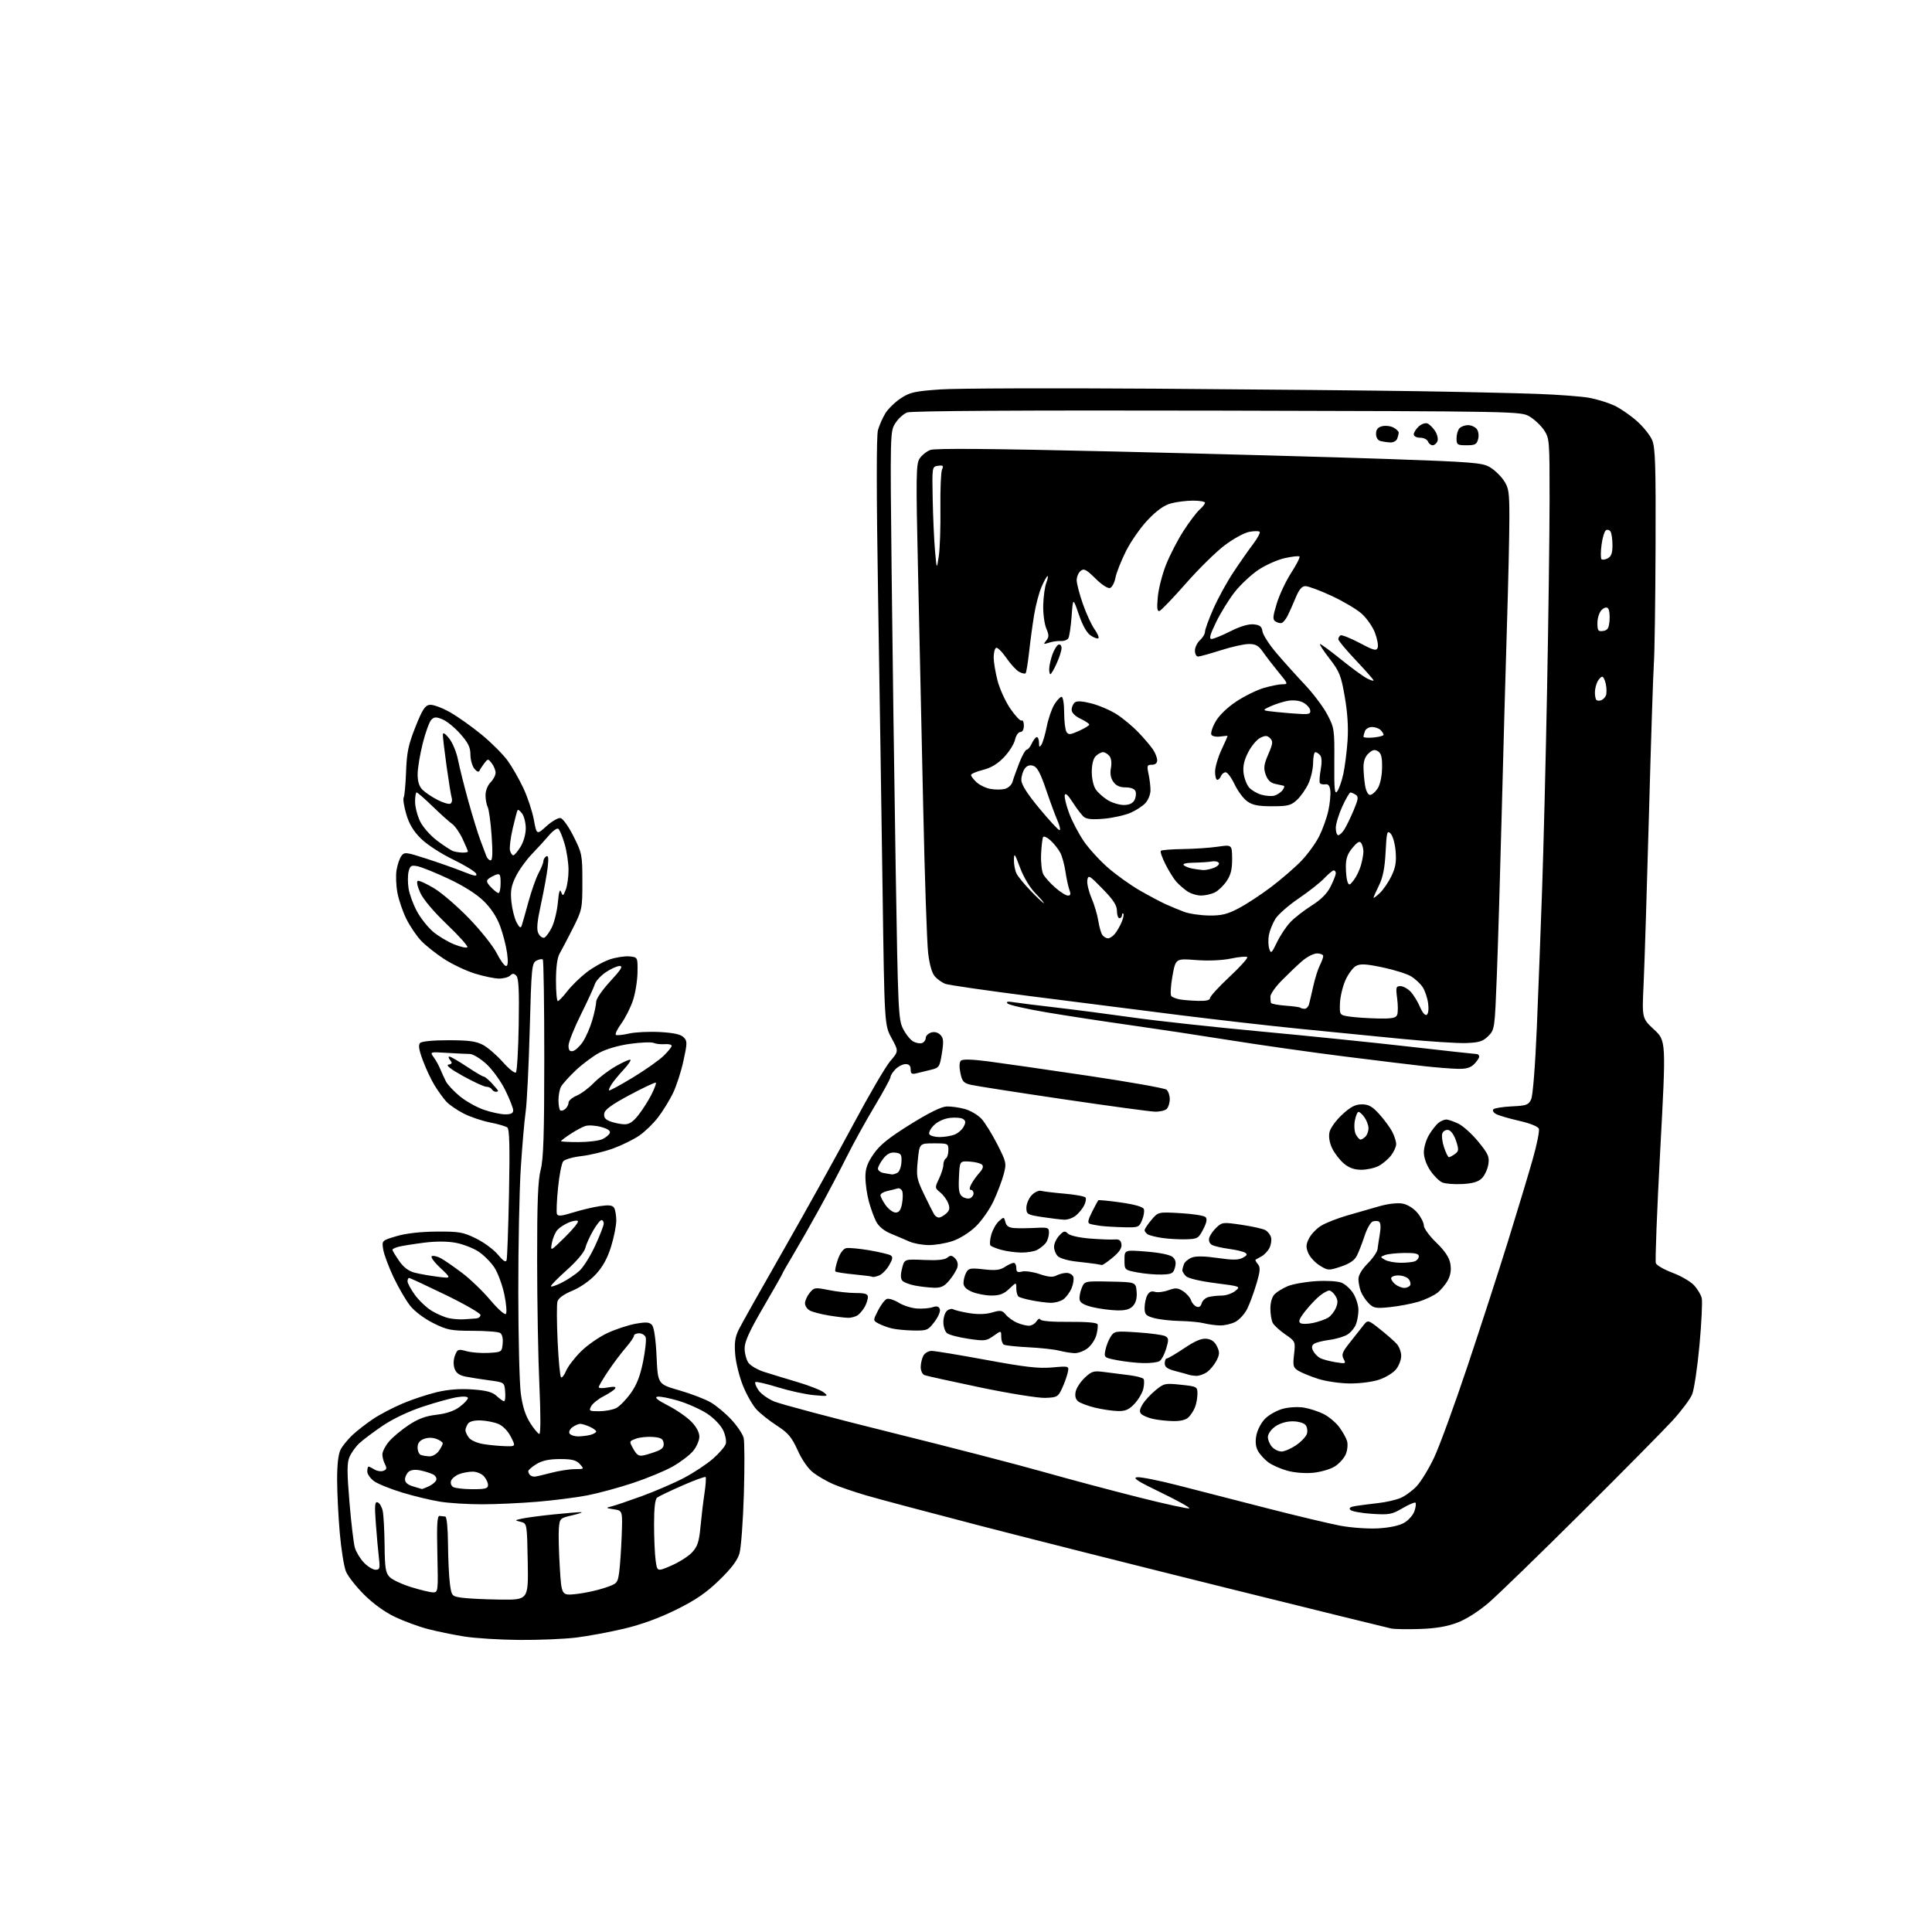 <?xml version="1.0" encoding="UTF-8" standalone="no"?>
<svg 
  version="1.1" 
  xmlns="http://www.w3.org/2000/svg" 
  xmlns:xlink="http://www.w3.org/1999/xlink" 
  xmlns:svg="http://www.w3.org/2000/svg"
  xmlns:rdf="http://www.w3.org/1999/02/22-rdf-syntax-ns#"
  xmlns:cc="http://creativecommons.org/ns#"
  xmlns:dc="http://purl.org/dc/elements/1.1/"
  viewBox="0 0 768 768"
  width="768"
  height="768"
>
<style>svg {background-color: white; }</style>"
<path stroke="none" fill="black" fill-rule="evenodd" d="M206.53,651.90C198.81,651.85 188.90,651.23 184.50,650.53C180.10,649.82 173.57,648.48 170.00,647.54C166.43,646.61 160.57,644.45 157.00,642.75C152.98,640.84 148.29,637.45 144.72,633.88C141.54,630.70 138.30,626.58 137.53,624.71C136.75,622.85 135.64,615.97 135.07,609.41C134.49,602.86 134.02,593.32 134.01,588.20C134.00,582.10 134.49,577.97 135.41,576.20C136.19,574.72 138.33,572.10 140.16,570.39C142.00,568.69 145.63,565.86 148.24,564.11C150.84,562.35 156.11,559.59 159.94,557.96C163.77,556.33 169.97,554.27 173.70,553.39C178.29,552.31 182.90,551.97 187.86,552.33C193.43,552.73 195.76,553.37 197.43,554.93C198.64,556.07 199.96,557.00 200.37,557.00C200.79,557.00 200.98,555.31 200.81,553.25C200.50,549.50 200.50,549.50 194.50,548.71C191.20,548.27 186.93,547.59 185.02,547.21C182.54,546.70 181.29,545.78 180.68,544.00C180.16,542.49 180.24,540.44 180.86,538.82C181.83,536.30 182.13,536.20 185.47,537.12C187.43,537.66 191.39,537.97 194.27,537.80C199.42,537.50 199.51,537.45 199.82,534.10C200.02,532.06 199.62,530.38 198.82,529.87C198.10,529.41 193.18,529.02 187.91,529.02C179.23,529.00 177.74,528.71 172.20,525.94C168.65,524.17 164.79,521.27 163.04,519.05C161.37,516.94 158.41,511.86 156.46,507.76C154.52,503.66 152.66,498.69 152.34,496.72C151.76,493.13 151.76,493.13 157.63,491.39C161.37,490.28 167.13,489.62 173.50,489.58C182.52,489.51 184.06,489.78 189.23,492.31C192.38,493.86 196.30,496.76 197.94,498.75C200.03,501.28 201.06,501.93 201.38,500.93C201.63,500.14 202.06,488.16 202.34,474.30C202.70,455.78 202.52,448.87 201.67,448.20C201.02,447.70 197.94,446.80 194.80,446.19C191.67,445.59 186.95,443.99 184.30,442.64C181.66,441.30 178.54,439.14 177.37,437.85C176.20,436.56 174.14,433.70 172.78,431.50C171.42,429.30 169.32,424.84 168.11,421.59C166.52,417.31 166.21,415.39 167.01,414.59C167.66,413.94 172.25,413.50 178.30,413.51C186.32,413.51 189.25,413.91 192.00,415.37C193.93,416.40 197.47,419.46 199.88,422.18C202.30,424.90 204.63,426.76 205.08,426.32C205.53,425.87 206.03,417.32 206.20,407.31C206.42,393.76 206.18,388.80 205.25,387.86C204.28,386.88 203.73,386.87 202.80,387.80C202.14,388.46 200.16,389.00 198.41,389.00C196.65,389.00 192.32,388.11 188.78,387.01C185.25,385.92 179.69,383.28 176.43,381.15C173.17,379.01 169.07,375.74 167.32,373.88C165.57,372.02 162.98,368.18 161.56,365.34C160.14,362.50 158.54,357.83 158.00,354.98C157.45,352.12 157.29,348.04 157.63,345.91C157.97,343.78 158.83,341.25 159.53,340.29C160.75,338.63 161.32,338.69 169.66,341.38C174.52,342.95 181.06,345.27 184.18,346.52C188.60,348.29 189.74,348.47 189.30,347.33C188.98,346.52 184.85,343.97 180.12,341.68C175.23,339.31 169.68,335.69 167.30,333.33C164.32,330.37 162.63,327.54 161.48,323.59C160.59,320.53 160.14,317.58 160.47,317.04C160.81,316.50 161.23,311.88 161.42,306.78C161.70,299.08 162.33,296.05 165.13,289.00C167.85,282.14 168.94,280.44 170.79,280.18C172.05,280.00 175.65,281.30 178.79,283.07C181.93,284.84 187.68,288.92 191.57,292.13C195.46,295.34 200.09,299.99 201.85,302.45C203.62,304.91 206.42,309.81 208.07,313.34C209.73,316.87 211.59,322.50 212.21,325.84C213.34,331.93 213.34,331.93 217.24,328.40C219.38,326.47 221.89,325.02 222.82,325.19C223.75,325.36 226.07,328.62 228.00,332.48C231.37,339.19 231.50,339.87 231.50,350.48C231.50,361.24 231.41,361.68 227.73,369.00C225.65,373.12 223.29,377.62 222.49,379.00C221.53,380.64 221.02,384.35 221.01,389.75C221.01,394.29 221.34,397.98 221.75,397.95C222.16,397.93 223.85,396.16 225.50,394.03C227.15,391.89 230.59,388.53 233.14,386.55C235.69,384.57 239.82,382.26 242.32,381.41C244.81,380.56 248.35,380.01 250.18,380.18C253.50,380.50 253.50,380.50 253.42,386.50C253.37,389.80 252.56,394.83 251.61,397.68C250.66,400.53 248.57,404.67 246.97,406.88C245.36,409.10 244.40,411.13 244.83,411.39C245.26,411.66 247.61,411.41 250.05,410.85C252.50,410.29 258.01,410.02 262.30,410.25C267.74,410.55 270.60,411.17 271.73,412.31C273.24,413.81 273.24,414.52 271.68,421.72C270.75,426.00 268.86,431.80 267.49,434.62C266.11,437.43 263.47,441.72 261.61,444.15C259.76,446.57 256.41,449.83 254.16,451.39C251.91,452.95 247.19,455.27 243.67,456.55C240.15,457.82 234.51,459.18 231.15,459.56C227.79,459.94 224.52,460.88 223.89,461.63C223.26,462.39 222.33,467.13 221.83,472.17C221.32,477.20 221.13,481.88 221.39,482.57C221.76,483.55 223.19,483.42 227.73,482.01C230.95,481.01 235.75,479.86 238.40,479.46C242.03,478.92 243.44,479.08 244.10,480.12C244.58,480.88 244.98,483.14 244.98,485.14C244.99,487.15 244.07,491.81 242.93,495.49C241.49,500.14 239.63,503.53 236.87,506.53C234.49,509.10 230.70,511.76 227.51,513.08C224.03,514.53 221.96,516.04 221.59,517.40C221.28,518.56 221.31,525.70 221.67,533.29C222.02,540.87 222.64,547.28 223.04,547.52C223.44,547.77 224.34,546.60 225.04,544.91C225.73,543.23 228.37,539.79 230.90,537.26C233.43,534.73 238.20,531.42 241.50,529.89C244.80,528.37 249.86,526.70 252.74,526.20C257.00,525.45 258.22,525.56 259.24,526.79C260.00,527.70 260.70,532.62 261.00,539.26C261.50,550.23 261.50,550.23 270.00,552.67C274.68,554.02 280.33,556.18 282.56,557.49C284.79,558.79 288.49,561.89 290.77,564.37C293.06,566.85 295.24,570.09 295.61,571.57C295.98,573.05 296.02,583.09 295.70,593.88C295.38,604.67 294.59,615.30 293.95,617.50C293.13,620.29 290.70,623.51 285.91,628.15C280.70,633.20 276.56,636.03 268.77,639.89C262.05,643.21 254.87,645.82 248.00,647.44C242.22,648.81 233.69,650.39 229.03,650.96C224.37,651.53 214.24,651.96 206.53,651.90zM564.50,647.54C559.55,647.71 554.38,647.63 553.00,647.35C551.62,647.07 522.38,639.86 488.00,631.33C453.62,622.80 409.30,611.61 389.50,606.47C369.70,601.33 349.45,595.94 344.50,594.50C339.55,593.05 333.50,590.98 331.06,589.90C328.61,588.82 325.11,586.80 323.28,585.40C321.28,583.87 318.82,580.36 317.09,576.53C314.70,571.27 313.31,569.62 308.86,566.73C305.91,564.82 302.27,561.95 300.77,560.34C299.26,558.74 296.84,554.52 295.39,550.96C293.94,547.41 292.53,541.78 292.26,538.45C291.87,533.74 292.19,531.53 293.71,528.45C294.78,526.28 302.87,511.90 311.68,496.50C320.48,481.10 332.82,458.89 339.09,447.15C345.36,435.40 352.01,424.01 353.87,421.84C357.25,417.88 357.25,417.88 354.42,412.69C351.59,407.50 351.59,407.50 350.83,353.50C350.41,323.80 349.61,271.37 349.05,236.99C348.38,196.18 348.37,173.27 349.00,170.99C349.54,169.07 350.87,166.06 351.95,164.29C353.04,162.52 355.78,159.85 358.05,158.35C361.70,155.93 363.56,155.52 373.84,154.80C380.25,154.36 418.80,154.23 459.50,154.51C500.20,154.79 547.45,155.24 564.50,155.52C581.55,155.79 602.48,156.27 611.00,156.57C619.52,156.88 628.98,157.60 632.00,158.18C635.02,158.76 639.40,160.13 641.72,161.21C644.04,162.30 648.03,165.04 650.60,167.30C653.17,169.56 655.94,173.01 656.76,174.96C658.01,177.91 658.23,184.95 658.11,217.50C658.03,238.95 657.73,259.65 657.45,263.50C657.17,267.35 656.28,294.57 655.48,324.00C654.67,353.43 653.72,383.64 653.36,391.14C652.71,404.79 652.71,404.79 657.51,409.26C662.31,413.73 662.31,413.73 659.97,457.16C658.68,481.05 657.90,501.29 658.22,502.14C658.55,502.99 661.51,504.69 664.80,505.92C668.09,507.16 671.92,509.36 673.32,510.83C674.72,512.30 676.13,514.62 676.46,516.00C676.79,517.38 676.39,525.79 675.57,534.70C674.75,543.60 673.43,552.43 672.64,554.31C671.86,556.20 668.38,560.83 664.93,564.62C661.47,568.40 645.11,584.96 628.57,601.41C612.03,617.86 595.51,633.90 591.85,637.05C587.83,640.51 582.89,643.66 579.35,645.01C575.27,646.56 570.79,647.33 564.50,647.54zM198.78,635.86C210.05,636.00 210.05,636.00 209.78,620.79C209.50,605.59 209.50,605.59 207.00,604.96C204.51,604.34 204.51,604.34 207.50,603.67C209.15,603.30 214.78,602.55 220.00,602.01C225.22,601.48 230.18,601.07 231.00,601.11C231.82,601.16 230.25,601.71 227.50,602.35C222.62,603.48 222.49,603.60 222.16,607.50C221.97,609.70 222.13,616.62 222.52,622.88C223.21,634.26 223.21,634.26 229.00,633.66C232.18,633.33 237.20,632.25 240.14,631.28C245.37,629.54 245.51,629.40 246.13,625.00C246.47,622.52 246.92,616.00 247.13,610.50C247.50,600.50 247.50,600.50 244.00,599.97C240.79,599.47 240.70,599.38 243.00,598.84C244.38,598.51 249.86,596.65 255.19,594.71C260.51,592.77 268.05,589.51 271.94,587.46C275.82,585.42 281.00,581.99 283.44,579.84C285.89,577.69 288.16,575.06 288.50,573.99C288.84,572.92 288.37,570.48 287.46,568.55C286.53,566.59 283.77,563.71 281.16,561.98C278.61,560.30 273.51,558.00 269.81,556.87C266.12,555.75 262.29,555.01 261.30,555.22C260.07,555.49 261.41,556.60 265.54,558.72C268.87,560.42 273.03,563.30 274.79,565.10C276.82,567.17 278.00,569.39 278.00,571.11C278.00,572.62 276.87,575.19 275.48,576.84C274.10,578.48 270.46,581.24 267.40,582.97C264.34,584.70 257.26,587.63 251.67,589.49C246.07,591.35 237.90,593.57 233.50,594.43C229.10,595.28 220.10,596.43 213.50,596.98C206.90,597.53 197.00,597.98 191.50,597.98C186.00,597.98 178.57,597.52 175.00,596.95C171.43,596.39 164.68,594.77 160.00,593.35C155.33,591.94 150.27,589.90 148.75,588.82C147.24,587.75 146.00,585.99 146.00,584.93C146.00,583.87 146.23,583.00 146.51,583.00C146.80,583.00 147.86,583.52 148.88,584.16C149.90,584.79 151.49,585.03 152.41,584.67C153.73,584.17 153.86,583.62 153.04,582.08C152.47,581.01 152.00,579.24 152.00,578.14C152.00,577.05 153.17,574.76 154.60,573.06C156.03,571.37 159.54,568.42 162.41,566.52C166.22,563.99 169.20,562.88 173.56,562.38C177.54,561.91 180.57,560.87 182.75,559.22C184.54,557.87 186.00,556.31 186.00,555.75C186.00,555.13 184.38,554.99 181.75,555.40C179.41,555.76 173.29,557.45 168.14,559.15C162.48,561.01 156.15,564.02 152.14,566.74C148.49,569.21 144.30,572.36 142.82,573.73C141.35,575.11 139.59,577.58 138.90,579.23C137.91,581.62 137.92,585.26 138.92,597.17C139.60,605.38 140.57,613.51 141.06,615.22C141.56,616.94 143.18,619.62 144.67,621.17C146.16,622.73 148.23,624.00 149.28,624.00C150.97,624.00 151.12,623.45 150.62,619.25C150.31,616.64 149.76,610.51 149.40,605.62C148.86,598.32 148.99,596.83 150.12,597.21C150.88,597.46 151.78,598.98 152.13,600.58C152.48,602.19 152.82,608.34 152.88,614.25C152.98,623.46 153.28,625.28 154.94,626.94C156.01,628.01 159.88,629.81 163.55,630.94C167.21,632.07 171.11,633.00 172.21,633.00C174.15,633.00 174.20,632.46 173.86,617.75C173.58,605.99 173.79,602.52 174.75,602.60C175.44,602.66 176.45,602.77 177.00,602.85C177.59,602.94 178.04,607.42 178.09,613.75C178.14,619.66 178.47,626.75 178.84,629.50C179.49,634.42 179.56,634.51 183.50,635.11C185.70,635.44 192.57,635.78 198.78,635.86zM266.87,622.35C269.97,621.01 273.69,618.63 275.14,617.07C277.29,614.74 277.90,612.87 278.46,606.86C278.84,602.81 279.55,596.83 280.05,593.56C280.54,590.29 280.74,587.41 280.48,587.15C280.22,586.89 276.07,588.40 271.26,590.52C266.44,592.63 261.94,594.78 261.25,595.30C260.40,595.94 260.00,599.36 260.00,605.98C260.00,611.34 260.28,617.76 260.62,620.25C261.24,624.78 261.24,624.78 266.87,622.35zM547.78,607.55C552.41,607.29 556.20,606.48 558.20,605.32C559.93,604.31 561.76,602.22 562.27,600.68C562.79,599.14 562.97,597.64 562.68,597.35C562.39,597.06 560.07,598.05 557.52,599.54C553.31,602.01 552.21,602.21 545.39,601.77C541.27,601.51 537.41,600.81 536.82,600.22C536.05,599.45 536.71,598.99 539.12,598.62C540.98,598.33 544.94,597.83 547.92,597.49C550.90,597.16 554.84,596.26 556.68,595.49C558.53,594.72 561.43,592.61 563.14,590.79C564.84,588.98 567.95,583.90 570.04,579.50C572.14,575.10 578.14,558.67 583.38,543.00C588.62,527.33 595.91,504.82 599.58,493.00C603.25,481.18 607.61,466.71 609.27,460.85C610.94,455.00 612.03,449.53 611.72,448.70C611.37,447.80 608.24,446.53 603.91,445.55C599.94,444.65 595.81,443.44 594.74,442.86C593.66,442.28 593.17,441.43 593.64,440.96C594.11,440.49 597.42,439.97 600.99,439.80C606.79,439.53 607.61,439.23 608.65,437.00C609.34,435.52 610.26,423.86 610.91,408.50C611.51,394.20 612.46,369.45 613.01,353.50C613.57,337.55 614.46,301.77 614.99,274.00C615.52,246.22 615.97,212.43 615.98,198.90C616.00,175.01 615.93,174.20 613.75,170.95C612.51,169.11 609.92,166.68 608.00,165.55C604.53,163.52 603.52,163.50 483.86,163.23C405.94,163.06 362.29,163.32 360.61,163.96C359.17,164.50 357.06,166.42 355.91,168.23C353.84,171.48 353.83,171.90 354.44,228.00C354.78,259.07 355.50,311.64 356.04,344.81C356.97,402.01 357.12,405.32 359.01,409.03C360.11,411.18 361.94,413.43 363.08,414.04C364.22,414.65 365.80,414.91 366.58,414.61C367.36,414.31 368.00,413.40 368.00,412.60C368.00,411.79 368.95,410.83 370.11,410.46C371.45,410.04 372.80,410.37 373.78,411.35C375.06,412.63 375.18,413.93 374.42,418.67C373.54,424.17 373.34,424.47 370.00,425.27C368.07,425.73 365.49,426.36 364.25,426.67C362.45,427.12 362.00,426.81 362.00,425.12C362.00,423.67 361.37,423.00 360.00,423.00C358.90,423.00 357.10,423.90 356.00,425.00C354.90,426.10 354.00,427.50 354.00,428.11C354.00,428.71 351.13,434.00 347.61,439.86C344.10,445.71 339.10,454.77 336.50,460.00C333.89,465.23 329.04,474.45 325.71,480.50C322.39,486.55 317.71,494.75 315.33,498.73C312.95,502.71 311.00,506.13 311.00,506.32C311.00,506.52 307.62,512.46 303.50,519.53C297.95,529.04 296.00,533.32 296.00,535.97C296.00,537.94 296.68,540.52 297.50,541.70C298.33,542.88 301.14,544.52 303.75,545.35C306.36,546.18 312.32,548.00 317.00,549.39C321.68,550.78 326.40,552.64 327.50,553.53C329.38,555.04 329.14,555.11 323.50,554.59C320.20,554.29 313.74,552.87 309.15,551.45C304.56,550.03 300.56,549.11 300.27,549.40C299.97,549.70 300.49,551.11 301.43,552.53C302.36,553.96 305.17,556.00 307.66,557.07C310.15,558.14 331.17,563.72 354.36,569.47C377.55,575.22 404.61,582.22 414.50,585.03C424.39,587.83 441.42,592.38 452.34,595.13C463.26,597.89 472.45,599.89 472.76,599.58C473.07,599.27 467.96,596.43 461.41,593.27C452.25,588.86 450.08,587.46 452.03,587.22C453.42,587.05 460.85,588.53 468.53,590.52C476.21,592.50 492.08,596.58 503.79,599.58C515.50,602.58 528.55,605.69 532.79,606.49C537.04,607.29 543.77,607.77 547.78,607.55zM167.70,591.91C167.81,591.96 169.03,591.49 170.40,590.86C171.77,590.24 173.12,589.12 173.41,588.38C173.69,587.64 173.15,586.63 172.21,586.13C171.27,585.64 169.02,584.92 167.21,584.53C165.12,584.08 163.39,584.27 162.46,585.03C161.66,585.70 161.00,587.08 161.00,588.09C161.00,589.32 162.09,590.26 164.25,590.88C166.04,591.40 167.59,591.86 167.70,591.91zM187.75,591.98C192.93,592.00 194.00,591.71 194.00,590.33C194.00,589.41 193.26,587.83 192.35,586.83C191.43,585.82 189.44,585.00 187.91,585.00C186.38,585.00 183.96,585.44 182.54,585.98C181.11,586.53 179.67,587.70 179.33,588.59C178.98,589.48 179.33,590.60 180.10,591.09C180.87,591.57 184.31,591.98 187.75,591.98zM212.42,586.99C213.01,586.98 215.97,586.31 219.00,585.50C222.03,584.69 226.26,584.02 228.40,584.01C232.25,584.00 232.28,583.97 230.50,582.00C229.07,580.42 227.42,580.00 222.60,580.00C218.28,580.01 215.55,580.59 213.25,581.99C211.46,583.08 210.00,584.35 210.00,584.82C210.00,585.29 210.30,585.97 210.67,586.33C211.03,586.70 211.82,586.99 212.42,586.99zM521.93,585.46C518.77,585.76 514.48,585.41 511.67,584.62C509.01,583.88 505.63,582.38 504.17,581.29C502.70,580.20 500.87,578.20 500.10,576.84C499.15,575.17 498.93,573.16 499.43,570.54C499.83,568.41 501.38,565.46 502.92,563.93C504.44,562.41 507.61,560.64 509.95,560.01C512.37,559.36 516.02,559.16 518.36,559.55C520.64,559.93 524.16,561.08 526.19,562.11C528.22,563.14 530.98,565.45 532.33,567.24C533.67,569.03 535.09,571.55 535.47,572.82C535.86,574.10 535.64,576.46 534.97,578.06C534.31,579.67 532.32,581.87 530.56,582.96C528.80,584.05 524.92,585.17 521.93,585.46zM170.69,578.92C171.90,578.96 173.59,578.00 174.44,576.78C175.30,575.56 176.00,574.19 176.00,573.75C176.00,573.31 174.88,572.52 173.50,572.00C171.92,571.40 170.08,571.40 168.50,572.00C166.78,572.66 166.00,573.71 166.00,575.39C166.00,576.73 166.56,578.06 167.25,578.34C167.94,578.62 169.49,578.88 170.69,578.92zM256.00,578.50C257.38,578.18 259.76,577.43 261.30,576.82C263.32,576.02 264.02,575.13 263.80,573.61C263.56,571.92 262.69,571.44 259.44,571.20C257.21,571.04 254.18,571.36 252.72,571.92C250.06,572.93 250.06,572.94 251.78,575.99C253.18,578.49 253.96,578.95 256.00,578.50zM509.42,577.00C510.58,577.00 513.18,575.88 515.20,574.51C517.21,573.14 519.15,571.10 519.51,569.96C519.87,568.83 519.62,567.25 518.96,566.45C518.28,565.63 516.04,565.00 513.78,565.00C511.37,565.00 508.67,565.81 506.90,567.07C505.27,568.23 504.00,570.06 504.00,571.24C504.00,572.40 504.74,574.17 505.65,575.17C506.57,576.18 508.26,577.00 509.42,577.00zM200.77,574.87C205.04,575.00 205.04,575.00 203.07,571.14C201.88,568.80 199.90,566.79 198.04,566.01C196.35,565.32 193.15,564.70 190.94,564.64C188.37,564.57 186.57,565.07 185.97,566.02C185.45,566.83 185.02,567.98 185.02,568.56C185.01,569.14 185.61,570.45 186.36,571.47C187.12,572.51 189.64,573.64 192.11,574.04C194.52,574.43 198.42,574.81 200.77,574.87zM229.81,570.99C231.29,570.98 233.51,570.70 234.75,570.37C235.99,570.04 237.00,569.44 237.00,569.04C237.00,568.65 235.85,567.80 234.45,567.16C233.05,566.52 231.34,566.00 230.64,566.00C229.95,566.00 228.55,566.61 227.54,567.35C226.52,568.09 226.01,569.21 226.41,569.85C226.80,570.48 228.33,570.99 229.81,570.99zM214.40,570.00C214.94,570.00 214.94,562.17 214.42,550.75C213.93,540.16 213.53,517.77 213.52,501.00C213.50,477.79 213.84,469.18 214.93,465.00C216.04,460.70 216.35,451.03 216.36,420.77C216.36,399.46 216.10,381.76 215.77,381.44C215.44,381.11 214.30,381.31 213.23,381.88C211.41,382.85 211.24,384.59 210.58,409.21C210.19,423.67 209.46,438.43 208.95,442.00C208.44,445.57 207.57,455.69 207.01,464.48C206.46,473.27 206.01,495.32 206.03,513.48C206.05,531.64 206.49,549.82 207.02,553.88C207.69,559.01 208.82,562.58 210.74,565.63C212.26,568.03 213.91,570.00 214.40,570.00zM466.18,564.90C463.61,564.84 460.00,564.44 458.16,564.00C456.32,563.57 454.31,562.71 453.69,562.09C452.85,561.25 452.98,560.26 454.20,558.23C455.10,556.73 457.42,554.21 459.36,552.63C462.70,549.90 463.20,549.79 469.44,550.46C475.82,551.14 476.00,551.24 476.00,554.01C476.00,555.58 475.59,557.95 475.08,559.28C474.58,560.61 473.42,562.43 472.51,563.34C471.41,564.45 469.31,564.97 466.18,564.90zM238.21,560.99C240.57,560.98 243.60,560.41 244.93,559.74C246.27,559.06 248.87,556.41 250.70,553.86C253.12,550.49 254.48,547.00 255.65,541.17C256.53,536.74 256.99,532.42 256.66,531.56C256.33,530.70 255.15,530.00 254.03,530.00C252.91,530.00 252.00,530.45 252.00,531.00C252.00,531.55 250.53,533.68 248.74,535.75C246.94,537.81 243.79,542.01 241.74,545.07C239.68,548.14 238.00,551.00 238.00,551.43C238.00,551.87 239.62,551.92 241.60,551.55C244.06,551.09 244.99,551.21 244.53,551.95C244.16,552.54 242.11,553.92 239.97,555.02C237.82,556.11 235.59,557.91 235.00,559.00C234.01,560.86 234.24,561.00 238.21,560.99zM444.35,560.91C442.23,560.87 438.15,560.26 435.28,559.57C432.42,558.87 429.38,557.73 428.54,557.04C427.54,556.21 427.22,554.86 427.61,553.14C427.93,551.69 429.56,549.21 431.24,547.64C433.97,545.07 434.77,544.84 438.89,545.39C441.43,545.73 445.88,546.29 448.78,546.64C451.68,547.00 454.30,547.68 454.60,548.17C454.90,548.65 454.86,550.38 454.50,552.00C454.14,553.62 452.58,556.31 451.03,557.97C448.78,560.38 447.41,560.98 444.35,560.91zM415.50,555.68C412.75,555.78 401.16,553.92 389.74,551.54C378.32,549.15 368.31,546.95 367.49,546.63C366.67,546.32 366.00,544.89 366.00,543.47C366.00,542.04 366.47,540.00 367.04,538.93C367.60,537.87 369.10,537.00 370.35,537.00C371.60,537.00 381.37,538.62 392.06,540.59C407.47,543.44 412.90,544.06 418.27,543.58C425.04,542.98 425.04,542.98 424.41,545.74C424.07,547.26 423.04,550.08 422.14,552.00C420.61,555.27 420.17,555.51 415.50,555.68zM536.57,549.95C532.68,549.92 527.02,549.10 524.00,548.12C520.98,547.15 517.45,545.71 516.16,544.93C514.06,543.64 513.88,542.99 514.41,538.38C514.98,533.29 514.96,533.25 510.93,530.45C508.70,528.91 506.46,526.85 505.94,525.89C505.42,524.92 505.00,522.33 505.00,520.14C505.00,517.70 505.67,515.48 506.71,514.43C507.65,513.49 510.01,512.06 511.94,511.25C513.88,510.44 518.85,509.56 522.98,509.29C527.24,509.01 531.69,509.27 533.25,509.88C534.76,510.47 536.90,512.42 538.00,514.23C539.09,516.03 539.99,518.93 540.00,520.68C540.00,522.44 539.57,525.00 539.04,526.38C538.52,527.76 537.03,529.59 535.73,530.44C534.43,531.29 531.15,532.28 528.44,532.63C525.72,532.99 522.95,533.71 522.27,534.24C521.40,534.93 521.33,535.76 522.04,537.08C522.59,538.11 523.82,539.36 524.77,539.86C525.72,540.36 528.45,541.09 530.84,541.49C534.98,542.17 535.13,542.11 534.10,540.19C533.20,538.50 533.59,537.45 536.47,533.83C538.36,531.45 540.78,528.39 541.83,527.03C543.75,524.56 543.75,524.56 548.63,528.42C551.31,530.55 554.29,533.17 555.25,534.25C556.21,535.34 557.00,537.46 557.00,538.98C557.00,540.49 556.10,542.87 555.00,544.27C553.90,545.67 550.90,547.53 548.32,548.41C545.68,549.31 540.57,549.98 536.57,549.95zM475.53,546.92C474.41,546.88 473.05,546.68 472.50,546.47C471.95,546.27 469.59,545.62 467.25,545.02C464.07,544.20 463.00,543.43 463.00,541.96C463.00,540.88 463.38,540.00 463.84,540.00C464.31,540.00 467.42,538.17 470.76,535.93C475.06,533.04 477.65,531.94 479.65,532.18C481.57,532.39 482.91,533.38 483.78,535.22C484.88,537.51 484.84,538.41 483.55,540.91C482.70,542.54 481.01,544.58 479.78,545.44C478.56,546.30 476.64,546.96 475.53,546.92zM454.50,541.85C451.75,541.79 447.10,541.28 444.16,540.71C438.89,539.70 438.82,539.64 439.42,536.65C439.76,534.97 440.70,532.57 441.53,531.31C442.97,529.12 443.41,529.05 452.27,529.65C457.34,529.99 462.24,530.65 463.15,531.12C464.59,531.86 464.65,532.49 463.59,536.05C462.93,538.30 461.74,540.56 460.94,541.06C460.15,541.56 457.25,541.92 454.50,541.85zM427.12,537.90C425.68,537.84 422.93,537.39 421.00,536.90C419.07,536.40 413.57,535.80 408.76,535.56C403.95,535.32 399.56,534.85 399.01,534.50C398.45,534.16 398.00,532.75 398.00,531.37C398.00,528.86 398.00,528.86 394.94,531.04C392.10,533.07 391.38,533.15 384.88,532.18C381.03,531.61 377.23,530.61 376.44,529.95C375.65,529.29 375.00,527.29 375.00,525.50C375.00,523.71 375.66,521.70 376.46,521.04C377.26,520.37 378.38,520.12 378.96,520.47C379.53,520.83 382.37,521.51 385.25,521.99C388.69,522.55 391.83,522.47 394.35,521.74C397.77,520.75 398.39,520.85 399.85,522.62C400.76,523.72 402.76,525.15 404.30,525.81C405.84,526.46 407.95,527.00 409.00,527.00C410.04,527.00 411.40,526.21 412.01,525.25C412.62,524.29 413.32,523.96 413.57,524.53C413.84,525.15 418.34,525.52 424.97,525.46C431.91,525.40 436.07,525.76 436.31,526.43C436.51,527.02 436.30,528.93 435.83,530.69C435.36,532.44 433.80,534.80 432.35,535.94C430.91,537.07 428.55,537.95 427.12,537.90zM363.13,528.90C360.03,528.84 356.15,528.47 354.50,528.07C352.85,527.67 350.49,526.80 349.25,526.14C347.00,524.93 347.00,524.93 349.04,520.92C350.17,518.71 351.73,516.66 352.52,516.35C353.31,516.05 355.45,516.73 357.28,517.86C359.11,519.00 362.39,520.03 364.56,520.16C366.73,520.30 369.51,520.06 370.75,519.63C372.37,519.08 373.18,519.29 373.59,520.38C373.92,521.23 372.98,523.47 371.47,525.45C368.91,528.81 368.46,528.99 363.13,528.90zM484.80,526.88C482.98,526.82 480.15,526.42 478.50,526.00C476.85,525.58 472.57,525.18 469.00,525.11C465.43,525.04 460.81,524.52 458.75,523.95C455.47,523.04 455.00,522.52 455.00,519.89C455.00,518.23 455.48,515.98 456.06,514.89C456.79,513.53 457.73,513.10 459.06,513.52C460.12,513.86 462.53,513.58 464.41,512.90C467.32,511.85 468.21,511.91 470.34,513.30C471.72,514.21 473.12,515.82 473.46,516.88C473.80,517.94 474.78,519.08 475.63,519.41C476.64,519.80 477.36,519.33 477.68,518.10C477.96,517.05 479.16,515.92 480.34,515.61C481.53,515.29 483.91,515.02 485.64,515.01C487.37,515.01 489.79,514.18 491.03,513.18C493.25,511.38 493.17,511.35 483.09,510.06C477.08,509.29 472.31,508.17 471.45,507.31C470.65,506.51 470.00,505.48 470.00,505.01C470.00,504.54 470.29,503.42 470.64,502.51C470.99,501.59 472.40,500.42 473.79,499.89C475.43,499.26 478.97,499.33 484.03,500.07C489.97,500.93 492.29,500.92 494.02,499.99C495.75,499.07 495.96,498.59 494.93,497.96C494.20,497.50 491.32,496.83 488.55,496.45C485.77,496.08 482.75,495.38 481.84,494.90C480.83,494.37 480.38,493.27 480.68,492.10C480.96,491.04 482.25,489.18 483.55,487.96C485.80,485.84 486.24,485.79 493.53,486.88C497.72,487.50 501.96,488.44 502.95,488.97C503.94,489.50 504.98,490.81 505.26,491.88C505.54,492.95 505.26,494.84 504.63,496.07C504.01,497.30 502.60,498.80 501.50,499.40C500.40,500.01 499.32,500.60 499.11,500.73C498.89,500.85 499.30,501.65 500.01,502.51C501.07,503.79 500.98,505.16 499.47,510.28C498.47,513.70 496.82,518.18 495.82,520.23C494.81,522.28 492.66,524.64 491.04,525.48C489.42,526.32 486.61,526.95 484.80,526.88zM522.13,525.86C524.30,525.37 526.94,524.43 528.00,523.77C529.07,523.10 530.44,521.35 531.05,519.89C531.89,517.85 531.84,516.72 530.84,515.11C530.11,513.95 529.01,513.00 528.39,513.00C527.78,513.00 526.12,513.91 524.71,515.02C523.29,516.13 520.69,518.87 518.91,521.11C516.53,524.12 516.01,525.39 516.94,525.96C517.63,526.39 519.97,526.34 522.13,525.86zM184.50,524.44C186.15,524.32 188.29,524.17 189.25,524.11C190.21,524.05 191.00,523.43 191.00,522.73C191.00,522.04 184.75,518.44 177.12,514.73C169.48,511.03 162.96,508.00 162.62,508.00C162.28,508.00 162.00,508.61 162.00,509.35C162.00,510.09 163.31,512.50 164.90,514.71C166.50,516.91 169.48,519.75 171.51,521.01C173.55,522.27 176.63,523.60 178.36,523.98C180.09,524.36 182.85,524.56 184.50,524.44zM337.00,523.85C335.62,523.80 332.11,523.37 329.18,522.88C326.26,522.39 322.99,521.53 321.93,520.96C320.87,520.39 320.00,519.10 320.00,518.08C320.00,517.06 320.83,515.20 321.85,513.94C323.61,511.77 323.96,511.72 329.51,512.83C332.71,513.47 337.51,514.00 340.17,514.00C343.89,514.00 345.00,514.36 345.00,515.57C345.00,516.43 344.48,518.11 343.84,519.32C343.20,520.52 341.96,522.05 341.09,522.72C340.21,523.39 338.38,523.90 337.00,523.85zM201.09,522.31C201.55,521.85 201.27,518.36 200.48,514.56C199.68,510.76 197.89,505.93 196.51,503.83C195.12,501.73 192.29,498.90 190.22,497.53C188.15,496.16 184.10,494.59 181.22,494.04C177.85,493.40 173.35,493.39 168.54,493.99C164.44,494.51 159.94,495.23 158.54,495.58C157.14,495.93 156.00,496.48 156.00,496.80C156.00,497.13 157.19,499.10 158.63,501.19C160.44,503.80 162.40,505.28 164.88,505.92C166.87,506.43 170.97,507.15 174.00,507.53C179.50,508.22 179.50,508.22 175.00,503.98C172.43,501.55 171.01,499.55 171.69,499.30C172.34,499.07 173.96,499.46 175.28,500.19C176.60,500.91 180.34,503.49 183.59,505.93C186.84,508.37 191.92,513.24 194.87,516.76C197.83,520.27 200.62,522.78 201.09,522.31zM444.10,520.90C441.57,520.85 437.26,520.29 434.51,519.65C431.05,518.84 429.42,517.94 429.17,516.67C428.98,515.66 429.35,513.58 429.98,512.04C431.14,509.24 431.14,509.24 441.32,509.45C451.50,509.66 451.50,509.66 451.82,513.43C452.03,515.94 451.56,517.83 450.41,519.10C449.16,520.48 447.43,520.97 444.10,520.90zM552.49,519.61C546.94,520.18 546.01,520.01 544.09,518.09C542.89,516.89 541.49,514.78 540.96,513.39C540.43,512.01 540.00,509.76 540.00,508.40C540.00,506.89 541.43,504.50 543.68,502.25C545.71,500.22 547.47,497.65 547.60,496.53C547.73,495.42 548.15,492.65 548.53,490.38C548.95,487.88 548.83,486.01 548.20,485.63C547.64,485.28 546.49,485.26 545.64,485.58C544.80,485.91 543.34,488.50 542.42,491.34C541.49,494.18 540.12,497.70 539.38,499.16C538.45,501.01 536.49,502.34 533.02,503.49C528.16,505.11 527.89,505.10 524.62,503.07C522.76,501.92 520.70,499.68 520.04,498.09C519.06,495.73 519.13,494.66 520.40,492.20C521.25,490.55 523.42,488.30 525.23,487.21C527.03,486.11 531.65,484.30 535.50,483.18C539.35,482.06 545.14,480.40 548.37,479.48C551.83,478.50 555.60,478.08 557.56,478.45C559.50,478.81 561.94,480.33 563.44,482.11C564.85,483.78 566.00,486.06 566.00,487.17C566.00,488.27 568.22,491.32 570.92,493.93C574.30,497.18 576.06,499.79 576.51,502.21C576.96,504.61 576.67,506.74 575.61,508.79C574.75,510.46 572.84,512.76 571.38,513.91C569.92,515.06 566.48,516.67 563.73,517.49C560.98,518.30 555.92,519.26 552.49,519.61zM417.53,517.89C415.86,517.83 412.58,517.40 410.23,516.94C407.89,516.48 405.53,515.83 404.98,515.49C404.44,515.16 404.00,513.70 404.00,512.25C404.00,509.63 404.00,509.63 401.20,512.31C399.06,514.36 397.39,515.00 394.16,515.00C391.84,515.00 388.38,514.35 386.47,513.55C384.06,512.54 383.00,511.46 383.00,509.99C383.00,508.82 383.48,506.98 384.06,505.89C385.00,504.13 385.78,503.99 391.04,504.58C395.67,505.11 397.51,504.90 399.45,503.63C400.81,502.73 402.40,502.00 402.96,502.00C403.53,502.00 404.00,502.91 404.00,504.02C404.00,505.63 404.47,505.92 406.30,505.46C407.56,505.14 410.71,505.60 413.29,506.48C416.73,507.65 418.51,507.80 419.93,507.04C421.00,506.47 422.81,506.00 423.97,506.00C425.12,506.00 426.32,506.68 426.65,507.52C426.97,508.35 426.66,510.40 425.98,512.06C425.29,513.72 423.79,515.74 422.64,516.54C421.49,517.34 419.19,517.95 417.53,517.89zM223.25,509.91C225.59,508.74 228.79,506.59 230.36,505.14C231.94,503.69 234.75,499.18 236.61,495.13C238.48,491.07 240.00,487.13 240.00,486.38C240.00,485.62 239.59,485.00 239.10,485.00C238.60,485.00 237.09,486.91 235.74,489.25C234.39,491.59 232.99,494.71 232.64,496.19C232.27,497.74 229.22,501.36 225.50,504.69C221.92,507.89 219.00,510.85 219.00,511.27C219.00,511.69 220.91,511.08 223.25,509.91zM371.16,511.89C369.15,511.82 365.79,511.44 363.70,511.03C361.61,510.63 359.39,509.79 358.77,509.17C357.98,508.38 357.92,506.88 358.57,504.27C359.50,500.50 359.50,500.50 367.27,500.85C372.55,501.09 375.53,500.80 376.57,499.94C377.82,498.90 378.38,498.96 379.65,500.22C380.64,501.21 380.96,502.55 380.53,503.89C380.16,505.06 378.73,507.36 377.34,509.01C375.33,511.39 374.08,511.98 371.16,511.89zM558.19,511.97C559.12,511.99 560.17,511.53 560.53,510.96C560.88,510.38 560.63,509.26 559.96,508.46C559.30,507.66 557.46,507.00 555.88,507.00C554.29,507.00 553.00,507.51 553.00,508.14C553.00,508.77 553.79,509.88 554.75,510.61C555.71,511.34 557.26,511.95 558.19,511.97zM349.35,507.07C348.16,507.51 347.04,507.73 346.85,507.56C346.66,507.39 343.38,506.96 339.56,506.60C335.74,506.24 332.38,505.71 332.10,505.43C331.82,505.15 332.24,503.03 333.04,500.72C333.97,498.06 335.21,496.39 336.44,496.15C337.50,495.95 341.62,496.34 345.58,497.01C349.54,497.69 353.35,498.60 354.04,499.02C355.02,499.63 354.87,500.53 353.40,503.04C352.35,504.82 350.53,506.64 349.35,507.07zM461.93,506.65C459.49,506.74 455.14,506.37 452.25,505.83C447.00,504.85 447.00,504.85 447.00,500.83C447.00,496.82 447.00,496.82 455.75,497.53C461.05,497.95 465.15,498.80 466.15,499.68C467.32,500.71 467.59,501.89 467.08,503.81C466.45,506.18 465.84,506.52 461.93,506.65zM438.02,502.86C437.73,502.79 436.60,502.59 435.50,502.42C434.40,502.25 430.91,501.83 427.75,501.48C424.59,501.14 421.32,500.18 420.50,499.36C419.67,498.53 419.00,496.85 419.00,495.62C419.00,494.39 419.92,492.38 421.05,491.17C422.81,489.29 423.31,489.17 424.50,490.36C425.30,491.16 429.01,492.00 433.20,492.34C437.21,492.66 441.62,492.82 443.00,492.71C444.87,492.55 445.58,493.03 445.80,494.63C446.01,496.10 444.93,497.74 442.33,499.88C440.25,501.60 438.31,502.94 438.02,502.86zM556.67,501.97C558.96,501.99 561.55,501.73 562.42,501.39C563.29,501.06 564.00,500.16 564.00,499.39C564.00,498.36 562.53,498.02 558.25,498.07C555.09,498.11 551.62,498.48 550.54,498.91C548.60,499.66 548.60,499.68 550.54,500.80C551.62,501.43 554.38,501.95 556.67,501.97zM405.82,497.91C403.44,497.86 399.93,497.37 398.00,496.83C396.07,496.29 394.17,495.53 393.77,495.14C393.37,494.76 393.48,492.83 394.03,490.87C394.57,488.91 395.93,486.47 397.05,485.46C399.04,483.66 399.10,483.66 399.66,485.81C400.08,487.42 401.07,488.05 403.37,488.19C405.09,488.29 408.86,488.25 411.75,488.10C416.67,487.85 417.00,487.97 416.97,490.16C416.95,491.45 416.39,493.21 415.72,494.09C415.05,494.96 413.52,496.20 412.32,496.84C411.11,497.48 408.19,497.96 405.82,497.91zM224.58,491.79C227.79,488.64 230.10,485.77 229.73,485.40C229.37,485.03 227.73,485.28 226.10,485.96C224.48,486.63 222.44,487.96 221.58,488.91C220.73,489.86 219.74,492.18 219.39,494.07C218.76,497.50 218.76,497.50 224.58,491.79zM369.07,494.94C366.56,494.90 363.15,494.27 361.50,493.54C359.85,492.80 356.56,491.40 354.18,490.42C351.40,489.27 349.30,487.54 348.28,485.57C347.40,483.88 346.09,480.25 345.36,477.50C344.62,474.75 344.02,470.47 344.01,467.98C344.00,464.51 344.75,462.38 347.25,458.75C349.71,455.18 353.25,452.32 361.82,446.98C369.25,442.35 374.23,439.90 376.32,439.84C378.07,439.78 381.32,440.24 383.55,440.85C385.77,441.47 388.74,443.21 390.14,444.73C391.54,446.26 394.37,450.82 396.44,454.88C400.06,462.02 400.15,462.41 398.96,466.88C398.28,469.42 396.46,474.20 394.92,477.50C393.38,480.80 390.18,485.36 387.81,487.62C385.30,490.02 381.44,492.42 378.57,493.37C375.86,494.27 371.59,494.97 369.07,494.94zM471.41,492.64C468.71,492.71 464.48,492.48 462.00,492.11C459.52,491.75 456.94,491.10 456.25,490.67C455.56,490.23 455.00,489.49 455.00,489.02C455.00,488.54 456.21,486.71 457.70,484.95C460.39,481.74 460.39,481.74 469.28,482.25C474.16,482.53 478.63,483.23 479.21,483.81C479.95,484.55 479.67,486.01 478.29,488.68C476.43,492.28 476.03,492.51 471.41,492.64zM446.63,487.85C443.26,487.77 439.15,487.52 437.50,487.31C435.85,487.09 433.92,486.72 433.22,486.48C432.26,486.15 432.47,484.98 434.09,481.77C435.28,479.42 436.39,477.34 436.57,477.14C436.74,476.94 440.77,477.33 445.52,478.00C451.10,478.80 454.34,479.72 454.69,480.63C454.99,481.40 454.67,483.38 453.99,485.02C452.80,487.90 452.54,487.99 446.63,487.85zM423.00,484.85C421.62,484.79 417.69,484.31 414.25,483.79C408.35,482.88 408.00,482.67 408.00,480.10C408.00,478.60 408.94,476.37 410.08,475.15C411.22,473.92 412.91,473.12 413.83,473.38C414.75,473.63 418.98,474.14 423.24,474.51C427.50,474.87 431.24,475.57 431.54,476.06C431.84,476.56 431.57,477.98 430.93,479.23C430.29,480.48 428.81,482.28 427.63,483.23C426.46,484.18 424.38,484.91 423.00,484.85zM373.23,484.00C373.84,484.00 375.14,483.28 376.11,482.40C377.49,481.15 377.67,480.26 376.92,478.30C376.40,476.92 374.97,474.99 373.75,474.00C371.58,472.24 371.57,472.13 373.27,468.57C374.22,466.57 375.00,464.07 375.00,463.03C375.00,461.98 375.45,460.84 376.00,460.50C376.55,460.16 377.00,458.67 377.00,457.19C377.00,454.57 376.83,454.49 371.25,454.50C365.50,454.50 365.50,454.50 364.83,461.33C364.20,467.66 364.38,468.63 367.36,474.83C369.12,478.50 370.91,482.06 371.34,482.75C371.77,483.44 372.62,484.00 373.23,484.00zM356.02,482.00C357.39,482.00 358.09,481.03 358.56,478.51C358.92,476.59 358.96,474.34 358.65,473.52C358.33,472.70 357.50,472.21 356.79,472.43C356.08,472.65 354.26,473.10 352.75,473.44C351.24,473.77 350.00,474.52 350.00,475.11C350.00,475.71 350.93,477.50 352.07,479.10C353.21,480.69 354.99,482.00 356.02,482.00zM385.60,476.32C386.37,476.03 387.00,475.16 387.00,474.39C387.00,473.63 386.53,473.00 385.96,473.00C385.29,473.00 385.33,472.22 386.09,470.75C386.73,469.51 388.18,467.48 389.31,466.24C390.68,464.74 391.04,463.64 390.38,462.98C389.83,462.43 387.61,461.88 385.44,461.74C381.50,461.50 381.50,461.50 381.20,467.97C380.96,473.08 381.24,474.70 382.54,475.66C383.45,476.32 384.83,476.62 385.60,476.32zM581.29,470.67C578.10,470.84 574.52,470.56 573.33,470.05C572.13,469.54 569.99,467.41 568.58,465.33C567.01,463.02 566.00,460.16 566.00,458.02C566.01,456.08 566.96,452.93 568.13,451.02C569.30,449.10 570.98,446.98 571.88,446.30C572.77,445.62 574.11,445.05 574.85,445.03C575.59,445.01 577.76,445.74 579.66,446.64C581.57,447.55 585.16,450.79 587.66,453.85C591.63,458.72 592.12,459.86 591.63,462.90C591.32,464.81 590.17,467.28 589.07,468.37C587.64,469.80 585.45,470.45 581.29,470.67zM354.50,466.85C355.05,466.91 356.10,466.59 356.84,466.12C357.57,465.66 358.25,463.75 358.34,461.89C358.48,458.92 358.17,458.46 355.87,458.19C353.97,457.98 352.64,458.65 351.12,460.58C349.95,462.06 349.00,463.85 349.00,464.57C349.00,465.28 350.01,466.06 351.25,466.29C352.49,466.53 353.95,466.78 354.50,466.85zM541.13,465.00C538.35,465.00 536.26,464.25 534.20,462.51C532.57,461.14 530.48,458.42 529.55,456.46C528.48,454.22 528.09,451.84 528.50,450.02C528.84,448.43 531.11,445.31 533.54,443.07C536.90,439.97 538.77,439.00 541.36,439.00C544.06,439.00 545.51,439.82 548.33,442.94C550.28,445.11 552.59,448.24 553.44,449.89C554.30,451.55 555.00,453.76 555.00,454.82C555.00,455.87 554.06,457.92 552.91,459.39C551.76,460.85 549.54,462.71 547.96,463.52C546.39,464.33 543.31,465.00 541.13,465.00zM575.97,460.00C576.33,460.00 577.40,459.43 578.36,458.73C579.91,457.59 579.96,457.02 578.80,453.49C578.05,451.19 576.76,449.39 575.75,449.19C574.78,449.00 573.71,449.59 573.36,450.50C573.01,451.41 573.31,453.92 574.02,456.07C574.74,458.23 575.61,460.00 575.97,460.00zM229.95,454.00C233.78,454.00 238.03,453.49 239.40,452.86C240.77,452.24 242.12,451.13 242.40,450.39C242.75,449.50 241.58,448.70 238.91,447.98C236.70,447.38 233.92,447.21 232.71,447.59C231.51,447.97 228.83,449.41 226.76,450.78C224.69,452.15 223.00,453.43 223.00,453.63C223.00,453.83 226.13,454.00 229.95,454.00zM540.84,453.00C541.26,453.00 542.14,452.46 542.80,451.80C543.46,451.14 544.00,449.67 544.00,448.52C544.00,447.38 543.30,445.44 542.44,444.22C541.59,443.00 540.51,442.00 540.05,442.00C539.60,442.00 538.93,443.57 538.57,445.49C538.21,447.42 538.39,449.87 538.99,450.99C539.59,452.09 540.41,453.00 540.84,453.00zM373.49,452.00C375.35,452.00 378.00,451.57 379.37,451.05C380.75,450.52 382.40,449.12 383.04,447.92C383.96,446.21 383.92,445.55 382.85,444.83C382.11,444.33 379.74,444.13 377.60,444.38C375.25,444.67 372.71,445.83 371.22,447.32C369.87,448.68 369.06,450.29 369.44,450.90C369.81,451.50 371.64,452.00 373.49,452.00zM248.17,446.92C250.11,446.98 251.63,445.98 253.78,443.25C255.41,441.19 257.73,437.54 258.94,435.15C260.15,432.76 260.95,430.61 260.71,430.38C260.48,430.14 255.83,432.33 250.39,435.23C243.14,439.10 240.42,441.08 240.19,442.65C239.97,444.23 240.63,445.07 242.69,445.82C244.24,446.38 246.70,446.88 248.17,446.92zM200.75,442.97C203.10,442.99 204.00,442.55 204.00,441.37C204.00,440.48 202.59,436.88 200.86,433.37C199.14,429.87 195.77,425.20 193.39,423.00C191.00,420.80 188.02,418.99 186.77,418.97C185.52,418.96 181.42,418.76 177.66,418.53C170.83,418.11 170.83,418.11 172.42,420.30C173.30,421.51 174.47,423.62 175.03,425.00C175.59,426.38 176.59,428.57 177.26,429.88C177.93,431.18 180.42,433.85 182.81,435.80C185.19,437.76 189.47,440.16 192.32,441.14C195.17,442.13 198.96,442.95 200.75,442.97zM224.66,440.87C225.40,440.26 226.00,439.11 226.00,438.33C226.00,437.54 227.46,436.28 229.25,435.53C231.04,434.77 234.07,432.52 236.00,430.51C237.93,428.51 241.89,425.50 244.81,423.83C247.73,422.15 250.34,421.01 250.61,421.28C250.88,421.55 249.69,423.28 247.96,425.13C246.23,426.99 244.12,429.53 243.27,430.78C242.42,432.04 241.90,433.23 242.11,433.45C242.33,433.66 246.55,431.37 251.50,428.37C256.45,425.36 261.96,421.49 263.75,419.75C265.54,418.02 267.00,416.21 267.00,415.73C267.00,415.24 265.76,414.95 264.25,415.07C262.74,415.19 260.76,414.97 259.85,414.58C258.95,414.18 254.73,414.35 250.47,414.94C245.79,415.59 240.92,417.02 238.12,418.55C235.58,419.94 231.37,423.11 228.76,425.58C226.16,428.06 223.57,430.94 223.01,431.98C222.46,433.02 222.00,435.40 222.00,437.27C222.00,439.14 222.30,440.96 222.66,441.32C223.02,441.69 223.92,441.48 224.66,440.87zM459.05,441.90C457.10,441.85 440.65,439.61 422.50,436.93C404.35,434.25 387.94,431.69 386.04,431.25C383.04,430.55 382.47,429.93 381.77,426.54C381.27,424.16 381.34,422.26 381.95,421.65C382.62,420.98 386.23,421.07 392.73,421.90C398.10,422.60 415.98,425.17 432.45,427.62C448.92,430.07 462.98,432.57 463.70,433.16C464.41,433.76 465.00,435.45 465.00,436.92C465.00,438.40 464.46,440.14 463.80,440.80C463.14,441.46 461.00,441.96 459.05,441.90zM197.06,434.00C196.54,434.00 195.84,433.55 195.50,433.00C195.16,432.45 194.18,432.00 193.31,432.00C192.45,432.00 188.32,430.10 184.12,427.78C179.06,424.97 177.11,423.43 178.30,423.19C179.74,422.91 179.87,422.54 178.93,421.42C178.28,420.64 178.16,420.00 178.65,420.00C179.14,420.00 182.23,421.79 185.52,423.97C188.81,426.16 191.86,427.96 192.30,427.97C192.74,427.99 194.20,429.19 195.55,430.65C196.90,432.10 198.00,433.45 198.00,433.65C198.00,433.84 197.58,434.00 197.06,434.00zM579.25,424.87C576.64,424.80 570.90,424.34 566.50,423.86C562.10,423.38 547.70,421.63 534.50,419.97C521.30,418.31 500.82,415.40 489.00,413.51C477.18,411.62 459.18,408.91 449.00,407.47C438.82,406.04 424.00,403.77 416.05,402.43C408.10,401.09 401.12,399.51 400.55,398.92C399.80,398.16 400.52,398.01 403.00,398.41C404.93,398.72 412.57,399.67 420.00,400.53C427.43,401.39 441.15,403.18 450.50,404.50C459.85,405.82 482.57,408.30 501.00,410.01C519.42,411.72 546.09,414.44 560.25,416.06C574.41,417.68 586.45,419.00 587.00,419.00C587.55,419.00 588.00,419.45 588.00,420.00C588.00,420.55 587.10,421.90 586.00,423.00C584.51,424.49 582.79,424.97 579.25,424.87zM227.71,417.82C228.66,417.63 230.44,415.99 231.67,414.17C232.90,412.34 234.60,408.45 235.45,405.52C236.30,402.59 237.00,399.27 237.00,398.15C237.00,397.03 239.52,393.39 242.61,390.06C246.86,385.46 247.76,384.00 246.34,384.00C245.31,384.00 242.82,385.12 240.80,386.49C238.79,387.86 236.83,389.99 236.46,391.24C236.08,392.48 233.58,397.93 230.89,403.34C228.20,408.75 226.00,414.30 226.00,415.66C226.00,417.47 226.47,418.06 227.71,417.82zM582.78,414.63C579.32,414.75 567.73,414.00 557.00,412.95C546.27,411.91 528.05,410.11 516.50,408.95C504.95,407.80 483.35,405.33 468.50,403.47C453.65,401.60 427.21,398.25 409.75,396.01C392.28,393.78 376.98,391.56 375.75,391.09C374.51,390.62 372.67,389.31 371.66,388.19C370.47,386.87 369.51,383.55 368.95,378.82C368.47,374.79 367.59,348.77 366.99,321.00C366.39,293.23 365.47,251.19 364.94,227.60C364.07,189.27 364.14,184.44 365.54,182.30C366.40,180.99 368.32,179.44 369.80,178.87C371.69,178.15 393.77,178.33 443.00,179.48C481.77,180.39 530.46,181.72 551.19,182.44C585.20,183.62 589.20,183.93 592.19,185.68C594.01,186.74 596.51,189.11 597.75,190.95C599.76,193.94 600.00,195.52 600.00,205.90C600.00,212.28 599.57,231.45 599.04,248.50C598.51,265.55 597.58,299.07 596.96,323.00C596.35,346.93 595.47,376.12 595.01,387.89C594.19,409.00 594.15,409.30 591.62,411.84C589.48,413.97 588.01,414.44 582.78,414.63zM547.64,404.86C553.41,404.97 554.91,404.69 555.41,403.37C555.75,402.48 555.74,399.55 555.39,396.87C554.81,392.48 554.94,392.00 556.70,392.00C557.77,392.00 559.61,393.02 560.78,394.26C561.95,395.51 563.61,398.23 564.48,400.30C565.41,402.52 566.51,403.80 567.14,403.41C567.78,403.02 568.01,401.13 567.70,398.83C567.42,396.68 566.44,393.79 565.54,392.41C564.63,391.03 562.56,389.10 560.93,388.11C559.31,387.12 554.21,385.52 549.61,384.55C542.96,383.16 540.79,383.04 539.03,383.98C537.81,384.64 535.91,387.21 534.81,389.70C533.71,392.19 532.74,396.32 532.65,398.87C532.50,403.50 532.50,403.50 536.50,404.11C538.70,404.44 543.71,404.78 547.64,404.86zM518.60,401.00C519.30,401.00 520.08,400.21 520.35,399.25C520.61,398.29 521.38,395.02 522.05,392.00C522.72,388.98 523.88,385.28 524.63,383.80C525.39,382.31 526.00,380.63 526.00,380.05C526.00,379.47 524.89,379.00 523.53,379.00C522.18,379.00 519.47,380.41 517.51,382.12C515.55,383.84 511.94,387.29 509.48,389.79C507.01,392.29 505.00,395.16 505.00,396.16C505.00,397.17 505.11,398.30 505.25,398.68C505.39,399.05 507.98,399.54 511.00,399.76C514.02,399.98 516.69,400.35 516.92,400.58C517.15,400.81 517.90,401.00 518.60,401.00zM476.25,397.86C479.42,397.95 481.00,397.59 481.00,396.77C481.00,396.09 484.47,392.29 488.72,388.32C492.97,384.36 496.15,380.82 495.80,380.47C495.45,380.11 492.54,380.37 489.33,381.04C485.76,381.78 480.36,382.01 475.41,381.63C467.32,381.01 467.32,381.01 466.05,388.10C465.35,392.03 465.17,395.55 465.64,396.01C466.11,396.46 467.62,397.03 469.00,397.28C470.38,397.53 473.64,397.79 476.25,397.86zM201.15,384.00C201.90,384.00 202.04,382.38 201.58,378.92C201.21,376.12 199.97,371.28 198.82,368.17C197.44,364.43 195.18,361.00 192.19,358.10C189.35,355.35 184.14,352.06 178.26,349.31C173.10,346.90 167.57,344.66 165.98,344.35C163.48,343.85 163.01,344.12 162.43,346.43C162.06,347.90 162.06,350.96 162.42,353.24C162.79,355.52 164.29,359.60 165.76,362.30C167.23,365.01 170.10,368.63 172.14,370.36C174.18,372.09 177.93,374.34 180.47,375.37C183.02,376.40 185.40,376.93 185.78,376.55C186.15,376.18 182.53,372.11 177.72,367.51C172.37,362.40 168.21,357.47 167.03,354.82C165.90,352.30 165.50,350.36 166.08,350.15C166.63,349.96 169.58,351.31 172.63,353.15C175.68,354.99 181.93,360.39 186.51,365.14C191.10,369.89 196.02,376.08 197.44,378.89C198.87,381.70 200.53,384.00 201.15,384.00zM507.65,374.50C508.96,371.78 511.38,368.17 513.03,366.47C514.68,364.76 518.48,361.82 521.46,359.93C525.14,357.61 527.56,355.17 528.95,352.39C530.08,350.13 531.00,347.77 531.00,347.14C531.00,346.51 530.63,346.00 530.19,346.00C529.74,346.00 528.05,347.40 526.44,349.11C524.82,350.82 520.21,354.45 516.19,357.18C512.18,359.90 508.01,363.57 506.95,365.32C505.88,367.07 504.74,369.92 504.41,371.66C504.08,373.40 504.14,375.86 504.54,377.13C505.21,379.22 505.48,378.99 507.65,374.50zM216.32,372.76C216.97,372.56 218.33,370.71 219.35,368.66C220.36,366.61 221.45,362.15 221.76,358.75C222.14,354.53 222.55,353.19 223.05,354.53C223.72,356.33 223.88,356.25 224.89,353.68C225.50,352.14 226.00,348.61 226.00,345.84C226.00,343.07 225.30,338.38 224.43,335.42C223.57,332.46 222.44,329.77 221.91,329.44C221.38,329.12 219.72,330.30 218.23,332.07C216.73,333.84 213.64,337.22 211.37,339.58C209.10,341.94 206.23,345.97 204.99,348.52C203.19,352.23 202.85,354.25 203.29,358.49C203.59,361.42 204.51,365.09 205.34,366.65C206.44,368.74 206.99,369.10 207.37,368.00C207.65,367.18 208.86,362.92 210.05,358.54C211.25,354.16 213.07,348.99 214.11,347.05C215.15,345.11 216.00,342.99 216.00,342.32C216.00,341.66 216.51,340.80 217.14,340.41C217.96,339.90 218.13,341.08 217.74,344.60C217.44,347.30 216.24,353.90 215.07,359.27C213.46,366.72 213.22,369.53 214.05,371.09C214.64,372.21 215.67,372.96 216.32,372.76zM440.47,373.00C441.14,373.00 442.35,372.21 443.15,371.25C443.96,370.29 445.17,368.20 445.84,366.62C446.52,365.04 446.83,363.50 446.54,363.20C446.24,362.91 446.00,363.19 446.00,363.83C446.00,364.47 445.55,365.00 445.00,365.00C444.45,365.00 444.00,363.69 444.00,362.09C444.00,359.90 442.59,357.73 438.31,353.34C433.05,347.94 432.60,347.68 432.23,349.85C432.01,351.14 432.76,354.33 433.88,356.95C435.01,359.57 436.23,363.69 436.60,366.10C436.97,368.52 437.72,371.06 438.26,371.75C438.80,372.44 439.80,373.00 440.47,373.00zM480.65,363.93C485.61,363.99 487.88,363.43 492.41,361.05C495.50,359.42 501.28,355.63 505.26,352.62C509.24,349.61 514.61,344.98 517.19,342.32C519.76,339.67 523.02,335.20 524.41,332.40C525.81,329.59 527.45,325.00 528.05,322.20C528.65,319.40 529.00,315.84 528.82,314.30C528.60,312.33 528.00,311.58 526.83,311.78C525.90,311.93 524.93,311.70 524.67,311.27C524.40,310.84 524.55,308.46 525.00,305.99C525.52,303.14 525.45,301.04 524.79,300.25C524.22,299.56 523.36,299.00 522.88,299.00C522.39,299.00 521.99,300.91 521.98,303.25C521.97,305.59 521.13,309.30 520.11,311.50C519.09,313.70 517.04,316.62 515.55,318.00C513.18,320.18 511.93,320.50 505.67,320.50C500.09,320.50 497.89,320.06 495.74,318.50C494.22,317.40 491.98,314.36 490.75,311.75C489.52,309.14 487.93,307.00 487.22,307.00C486.52,307.00 485.68,307.68 485.36,308.50C485.05,309.32 484.38,310.00 483.89,310.00C483.40,310.00 483.00,308.54 483.01,306.75C483.02,304.96 484.14,301.09 485.51,298.15C486.88,295.21 488.00,292.70 488.00,292.57C488.00,292.45 486.70,292.54 485.12,292.77C483.53,293.00 481.93,292.70 481.56,292.09C481.18,291.49 481.90,289.16 483.16,286.93C484.55,284.45 487.73,281.35 491.32,278.94C494.56,276.78 499.49,274.34 502.28,273.51C505.08,272.68 508.45,272.00 509.77,272.00C512.11,272.00 512.07,271.86 508.28,267.25C506.13,264.64 503.36,261.04 502.12,259.25C500.32,256.66 499.17,256.00 496.47,256.00C494.60,256.00 489.57,257.12 485.29,258.49C481.00,259.86 476.94,260.98 476.25,260.99C475.56,260.99 475.00,259.94 475.00,258.65C475.00,257.37 475.90,255.50 477.00,254.50C478.10,253.50 479.01,251.97 479.01,251.10C479.02,250.22 480.51,246.12 482.33,242.00C484.14,237.88 487.72,231.35 490.28,227.50C492.83,223.65 496.37,218.59 498.14,216.26C499.90,213.92 501.07,211.73 500.72,211.39C500.38,211.04 498.50,211.06 496.54,211.43C494.59,211.79 490.20,214.21 486.78,216.80C483.37,219.38 476.43,226.21 471.37,231.97C466.31,237.73 461.61,242.63 460.93,242.86C460.01,243.16 459.83,241.78 460.24,237.34C460.53,234.08 462.01,228.28 463.53,224.45C465.05,220.63 468.18,214.57 470.49,211.00C472.80,207.43 475.66,203.64 476.85,202.60C478.03,201.55 479.00,200.31 479.00,199.85C479.00,199.38 476.86,199.00 474.25,199.01C471.64,199.01 467.70,199.50 465.50,200.10C462.76,200.84 459.86,202.90 456.30,206.63C453.44,209.62 449.52,215.24 447.58,219.11C445.65,222.98 443.77,227.72 443.41,229.65C443.04,231.58 442.10,233.41 441.30,233.72C440.44,234.05 438.08,232.54 435.47,229.97C431.76,226.33 430.86,225.87 429.55,226.96C428.70,227.67 428.00,229.32 428.00,230.64C428.00,231.96 429.10,236.19 430.45,240.04C431.79,243.89 433.87,248.41 435.06,250.08C436.24,251.75 436.96,253.38 436.64,253.69C436.32,254.01 434.97,253.55 433.63,252.67C432.04,251.64 430.37,248.70 428.86,244.29C426.53,237.50 426.53,237.50 425.98,245.00C425.68,249.12 425.09,253.06 424.67,253.73C424.24,254.41 422.91,254.90 421.70,254.81C420.49,254.72 418.38,255.02 417.01,255.47C414.77,256.20 414.66,256.12 415.88,254.65C417.03,253.26 417.03,252.49 415.89,249.75C415.15,247.96 414.61,243.80 414.70,240.50C414.79,237.20 415.33,233.26 415.90,231.75C416.48,230.24 416.71,229.00 416.42,229.00C416.13,229.00 415.06,230.91 414.04,233.25C413.03,235.59 411.69,240.65 411.07,244.50C410.44,248.35 409.54,255.02 409.07,259.31C408.59,263.61 407.97,267.36 407.69,267.64C407.40,267.93 406.25,267.67 405.12,267.07C404.00,266.46 401.68,263.94 399.98,261.46C398.27,258.99 396.45,257.22 395.94,257.54C395.42,257.86 395.00,259.57 395.00,261.35C395.00,263.13 395.69,267.26 396.53,270.54C397.38,273.82 399.68,278.86 401.65,281.74C403.62,284.62 405.63,286.73 406.11,286.43C406.60,286.13 407.00,287.03 407.00,288.44C407.00,289.99 406.44,291.00 405.58,291.00C404.80,291.00 403.86,292.37 403.49,294.05C403.12,295.73 401.16,298.85 399.13,300.98C396.59,303.65 393.97,305.23 390.72,306.05C388.12,306.70 386.00,307.62 386.00,308.08C386.00,308.54 386.98,309.83 388.18,310.95C389.37,312.06 391.84,313.26 393.67,313.60C395.49,313.94 398.08,313.94 399.43,313.61C400.79,313.27 402.15,312.00 402.50,310.75C402.85,309.51 404.06,306.14 405.18,303.25C406.31,300.36 407.64,298.00 408.14,298.00C408.64,298.00 409.56,296.88 410.18,295.50C410.81,294.12 411.70,293.00 412.16,293.00C412.62,293.00 413.01,294.01 413.02,295.25C413.03,297.07 413.22,297.21 414.00,296.00C414.53,295.18 415.48,291.95 416.10,288.82C416.72,285.70 418.07,281.77 419.10,280.07C420.13,278.38 421.43,277.00 421.99,277.00C422.56,277.00 423.01,279.70 423.02,283.25C423.02,286.69 423.44,290.15 423.94,290.94C424.72,292.17 425.43,292.11 428.92,290.53C431.17,289.52 433.00,288.40 433.00,288.03C433.00,287.67 431.43,286.62 429.50,285.70C427.32,284.66 426.00,283.32 426.00,282.14C426.00,281.10 426.56,279.79 427.25,279.24C428.10,278.55 430.25,278.69 433.97,279.65C436.97,280.43 441.47,282.38 443.97,283.98C446.46,285.59 450.35,288.83 452.60,291.20C454.86,293.56 457.45,296.61 458.35,297.97C459.26,299.33 460.00,301.24 460.00,302.22C460.00,303.36 459.25,304.00 457.89,304.00C455.97,304.00 455.85,304.35 456.58,307.75C457.02,309.81 457.36,312.74 457.33,314.26C457.31,315.78 456.43,317.99 455.39,319.16C454.35,320.33 451.70,322.09 449.50,323.06C447.30,324.03 442.57,325.10 439.00,325.44C434.44,325.86 432.03,325.66 430.91,324.77C430.04,324.07 428.04,321.48 426.46,319.00C424.55,316.01 423.47,315.04 423.25,316.10C423.06,316.97 423.87,320.24 425.03,323.36C426.20,326.48 428.81,331.44 430.83,334.40C432.85,337.35 437.20,342.11 440.50,344.98C443.80,347.84 449.43,351.87 453.00,353.92C456.57,355.98 461.21,358.44 463.29,359.40C465.38,360.35 468.75,361.75 470.79,362.50C472.83,363.25 477.27,363.89 480.65,363.93zM414.92,359.00C415.19,359.00 413.70,357.26 411.62,355.13C409.35,352.79 406.90,348.71 405.47,344.88C403.37,339.22 403.10,338.88 403.05,341.82C403.02,343.64 403.50,346.11 404.12,347.32C404.73,348.52 407.30,351.64 409.83,354.25C412.36,356.86 414.65,359.00 414.92,359.00zM548.49,355.01C549.86,353.72 551.94,350.69 553.11,348.27C554.75,344.89 555.13,342.62 554.78,338.39C554.53,335.33 553.65,332.22 552.79,331.36C551.41,329.98 551.21,330.71 550.80,338.66C550.48,345.01 549.74,348.75 548.18,351.94C546.98,354.38 546.00,356.59 546.00,356.86C546.00,357.13 547.12,356.30 548.49,355.01zM424.51,356.00C425.59,356.00 425.74,355.43 425.11,353.75C424.65,352.51 423.94,349.26 423.54,346.51C423.14,343.77 422.22,340.40 421.50,339.01C420.78,337.63 419.07,335.45 417.70,334.17C416.33,332.90 414.96,332.25 414.66,332.74C414.36,333.23 414.00,336.30 413.85,339.56C413.71,342.83 414.12,346.45 414.76,347.61C415.40,348.77 417.53,351.14 419.50,352.86C421.46,354.59 423.72,356.00 424.51,356.00zM477.47,355.99C475.81,355.99 473.33,355.24 471.97,354.31C470.61,353.37 468.67,351.69 467.65,350.56C466.63,349.43 464.69,346.32 463.33,343.65C461.98,340.98 461.13,338.54 461.45,338.21C461.78,337.89 465.74,337.57 470.27,337.51C474.80,337.45 481.03,337.03 484.12,336.57C489.73,335.76 489.73,335.76 489.79,341.35C489.82,345.52 489.27,347.78 487.64,350.21C486.43,352.00 484.33,354.03 482.97,354.72C481.61,355.41 479.14,355.98 477.47,355.99zM198.17,355.00C198.63,355.00 199.00,353.21 199.00,351.03C199.00,347.68 198.73,347.16 197.25,347.69C196.29,348.03 194.92,348.76 194.22,349.31C193.21,350.09 193.40,350.80 195.14,352.65C196.36,353.94 197.72,355.00 198.17,355.00zM538.14,349.87C539.15,348.57 540.43,345.93 540.98,344.00C541.54,342.07 541.98,339.60 541.98,338.50C541.97,337.40 541.59,335.91 541.13,335.18C540.50,334.18 539.65,334.63 537.65,337.01C535.67,339.35 535.00,341.26 535.00,344.49C535.00,346.88 535.29,349.60 535.65,350.54C536.23,352.05 536.52,351.97 538.14,349.87zM478.18,345.86C479.11,345.94 481.05,345.55 482.50,345.00C483.94,344.45 484.85,343.56 484.51,343.02C484.17,342.47 482.91,342.21 481.70,342.44C480.49,342.67 477.27,342.88 474.55,342.93C471.53,342.97 469.97,343.36 470.55,343.92C471.07,344.42 472.62,345.03 474.00,345.28C475.38,345.53 477.26,345.79 478.18,345.86zM195.03,342.00C195.79,342.00 195.91,339.05 195.43,332.25C195.05,326.89 194.35,321.74 193.87,320.82C193.39,319.89 193.00,317.75 193.00,316.07C193.00,314.33 193.87,312.13 195.00,311.00C196.10,309.90 197.00,308.19 197.00,307.19C197.00,306.20 196.32,304.51 195.50,303.44C194.03,301.54 193.97,301.54 192.54,303.39C191.73,304.43 190.86,305.78 190.60,306.39C190.31,307.07 189.52,306.75 188.56,305.56C187.70,304.49 187.00,301.97 187.00,299.95C187.00,297.10 186.12,295.28 183.03,291.78C180.85,289.30 177.67,286.69 175.97,285.99C173.39,284.92 172.63,284.94 171.46,286.11C170.69,286.88 169.15,291.11 168.04,295.51C166.94,299.90 166.02,305.41 166.02,307.75C166.00,310.65 166.62,312.62 167.96,313.96C169.04,315.04 171.75,316.85 173.99,318.00C176.23,319.14 178.52,319.80 179.07,319.45C179.63,319.11 179.85,318.08 179.56,317.17C179.28,316.25 178.36,310.58 177.52,304.58C176.69,298.57 176.02,292.94 176.04,292.08C176.06,291.01 176.86,291.46 178.51,293.49C179.86,295.13 181.45,298.96 182.05,301.99C182.65,305.02 184.51,312.45 186.19,318.50C187.87,324.55 190.02,331.52 190.96,334.00C191.91,336.48 192.97,339.29 193.31,340.25C193.66,341.21 194.43,342.00 195.03,342.00zM204.04,340.00C204.48,340.00 205.77,338.48 206.92,336.63C208.11,334.71 209.00,331.57 209.00,329.32C209.00,327.16 208.36,324.51 207.58,323.44C206.80,322.38 205.99,321.73 205.78,322.00C205.56,322.28 204.68,325.58 203.81,329.34C202.94,333.09 202.46,337.03 202.73,338.09C203.01,339.14 203.59,340.00 204.04,340.00zM183.75,338.92C184.99,338.96 186.00,338.77 186.00,338.49C186.00,338.21 185.04,335.94 183.88,333.46C182.71,330.97 180.84,328.30 179.74,327.53C178.63,326.75 175.14,323.62 171.98,320.56C168.82,317.50 165.95,315.00 165.61,315.00C165.28,315.00 165.00,316.66 165.00,318.68C165.00,320.71 165.89,324.21 166.98,326.47C168.09,328.75 171.07,332.15 173.73,334.15C176.36,336.12 179.18,337.98 180.00,338.29C180.82,338.59 182.51,338.88 183.75,338.92zM531.98,332.00C532.51,332.00 533.60,330.99 534.38,329.75C535.17,328.51 536.82,325.10 538.07,322.16C539.96,317.68 540.10,316.68 538.91,315.92C538.14,315.43 537.20,315.02 536.82,315.02C536.45,315.01 534.99,317.53 533.57,320.62C532.16,323.71 531.00,327.54 531.00,329.12C531.00,330.70 531.44,332.00 531.98,332.00zM421.17,330.00C421.64,330.00 421.29,328.31 420.38,326.25C419.48,324.19 417.41,318.58 415.79,313.79C413.60,307.33 412.30,304.91 410.74,304.42C409.32,303.97 408.23,304.33 407.33,305.57C406.60,306.57 406.00,308.58 406.00,310.04C406.00,311.86 408.25,315.41 413.16,321.35C417.10,326.11 420.70,330.00 421.17,330.00zM446.71,320.00C448.87,320.00 450.27,319.36 450.96,318.07C451.53,317.01 451.72,315.44 451.39,314.57C451.01,313.58 449.56,313.00 447.45,313.00C445.13,313.00 443.64,312.32 442.55,310.77C441.51,309.28 441.20,307.47 441.61,305.26C441.99,303.26 441.75,301.40 440.99,300.49C440.31,299.67 439.17,299.00 438.45,299.00C437.73,299.00 436.44,299.71 435.57,300.57C434.59,301.55 434.00,303.90 434.00,306.85C434.00,309.56 434.68,312.53 435.62,313.86C436.51,315.13 438.64,317.03 440.37,318.08C442.09,319.13 444.95,319.99 446.71,320.00zM506.50,316.30C507.60,316.02 509.08,315.06 509.78,314.16C510.49,313.26 510.72,312.44 510.28,312.35C509.85,312.25 508.31,311.91 506.85,311.59C505.04,311.20 503.86,310.03 503.12,307.90C502.22,305.33 502.40,303.94 504.17,299.83C506.00,295.58 506.10,294.67 504.90,293.47C503.76,292.33 503.02,292.30 501.00,293.29C499.62,293.96 497.46,296.53 496.19,299.00C494.53,302.23 494.01,304.58 494.35,307.33C494.62,309.43 495.62,312.03 496.58,313.09C497.55,314.16 499.72,315.43 501.42,315.91C503.11,316.40 505.40,316.57 506.50,316.30zM531.60,314.53C532.30,313.57 533.38,310.47 534.00,307.64C534.61,304.81 535.36,298.90 535.67,294.50C536.04,289.18 535.67,283.31 534.57,277.00C533.09,268.45 532.47,266.92 528.46,261.75C526.01,258.59 524.34,256.01 524.75,256.02C525.16,256.03 528.88,258.76 533.00,262.08C537.12,265.41 541.74,268.79 543.25,269.59C544.76,270.40 546.00,270.79 546.00,270.47C546.00,270.16 542.85,266.57 539.00,262.50C535.15,258.43 532.00,254.66 532.00,254.11C532.00,253.56 532.40,252.87 532.88,252.57C533.36,252.28 536.74,253.62 540.40,255.55C546.02,258.54 547.13,258.84 547.64,257.50C547.97,256.63 547.48,253.94 546.56,251.51C545.63,249.08 543.22,245.65 541.21,243.88C539.19,242.11 533.81,238.94 529.25,236.83C524.69,234.72 520.06,233.00 518.95,233.00C517.48,233.00 516.40,234.30 514.98,237.75C513.91,240.36 512.46,243.59 511.77,244.92C511.07,246.25 510.05,247.48 509.50,247.65C508.95,247.83 507.86,247.56 507.07,247.06C505.84,246.29 505.91,245.26 507.53,239.91C508.57,236.47 511.15,230.99 513.26,227.72C515.38,224.45 516.86,221.53 516.56,221.23C516.26,220.92 513.62,221.21 510.70,221.87C507.78,222.52 503.05,224.63 500.20,226.55C497.35,228.47 493.15,232.40 490.87,235.27C488.60,238.15 485.26,243.54 483.45,247.25C480.99,252.30 480.53,254.00 481.61,254.00C482.41,254.00 485.78,252.62 489.11,250.94C493.00,248.98 496.30,248.00 498.33,248.19C500.84,248.44 501.57,249.02 501.85,250.98C502.04,252.34 504.50,256.17 507.30,259.48C510.11,262.79 515.18,268.43 518.56,272.01C521.95,275.59 526.02,280.99 527.61,284.01C530.40,289.30 530.50,289.98 530.41,302.89C530.33,314.01 530.54,315.99 531.60,314.53zM544.61,316.00C545.35,316.00 546.70,314.86 547.61,313.47C548.61,311.95 549.32,308.70 549.39,305.35C549.47,301.11 549.09,299.50 547.81,298.67C546.50,297.83 545.65,298.00 544.06,299.45C542.70,300.67 542.00,302.54 542.01,304.90C542.02,306.88 542.30,310.19 542.64,312.25C543.00,314.42 543.83,316.00 544.61,316.00zM546.00,293.17C548.20,292.96 550.00,292.48 550.00,292.09C550.00,291.71 549.46,290.86 548.80,290.20C548.14,289.54 546.61,289.00 545.41,289.00C544.20,289.00 542.94,289.71 542.61,290.58C542.27,291.45 542.00,292.48 542.00,292.86C542.00,293.24 543.80,293.38 546.00,293.17zM517.32,283.83C520.45,283.97 521.09,283.69 520.81,282.28C520.63,281.33 519.36,279.97 517.99,279.25C516.50,278.48 514.10,278.21 512.00,278.57C510.07,278.91 506.93,279.91 505.00,280.80C501.50,282.41 501.50,282.41 507.50,283.04C510.80,283.38 515.22,283.74 517.32,283.83zM636.52,278.35C637.25,278.07 638.09,277.20 638.40,276.41C638.70,275.62 638.68,273.63 638.35,271.99C638.02,270.35 637.37,269.00 636.91,269.00C636.45,269.00 635.60,269.87 635.04,270.93C634.47,272.00 634.00,273.95 634.00,275.27C634.00,276.59 634.27,277.94 634.60,278.26C634.93,278.59 635.79,278.63 636.52,278.35zM417.55,268.00C417.25,268.00 417.03,266.99 417.08,265.75C417.12,264.51 417.71,261.95 418.39,260.06C419.08,258.17 420.17,256.44 420.82,256.23C421.47,256.01 421.99,256.66 421.98,257.67C421.97,258.68 421.09,261.41 420.03,263.75C418.97,266.09 417.85,268.00 417.55,268.00zM637.25,250.82C639.07,250.56 639.56,249.76 639.82,246.62C639.99,244.48 639.72,242.32 639.20,241.80C638.63,241.23 637.65,241.50 636.64,242.51C635.74,243.41 635.00,245.72 635.00,247.64C635.00,250.70 635.28,251.10 637.25,250.82zM373.19,221.00C373.64,217.97 373.93,209.43 373.83,202.00C373.74,194.57 374.02,187.67 374.47,186.66C375.15,185.13 374.89,184.88 372.89,185.16C370.50,185.50 370.50,185.50 370.76,198.50C370.90,205.65 371.32,214.88 371.69,219.00C372.36,226.50 372.36,226.50 373.19,221.00zM639.13,221.93C640.51,221.19 641.00,219.82 640.98,216.71C640.98,214.40 640.63,211.96 640.21,211.30C639.79,210.64 638.96,210.42 638.37,210.80C637.78,211.19 637.00,213.78 636.64,216.57C636.27,219.36 636.27,221.93 636.62,222.29C636.97,222.64 638.10,222.48 639.13,221.93zM569.50,177.00C568.79,177.00 567.95,176.32 567.64,175.50C567.32,174.68 565.92,174.00 564.53,174.00C563.08,174.00 562.00,173.43 562.00,172.65C562.00,171.92 562.88,170.51 563.96,169.53C565.04,168.56 566.59,168.01 567.40,168.32C568.22,168.64 569.59,169.98 570.46,171.31C571.33,172.63 571.76,174.46 571.42,175.36C571.07,176.26 570.21,177.00 569.50,177.00zM582.98,177.00C579.29,177.00 579.00,176.80 579.00,174.20C579.00,172.66 579.54,170.86 580.20,170.20C580.86,169.54 582.38,169.00 583.58,169.00C584.78,169.00 586.31,169.67 586.99,170.49C587.70,171.34 587.95,173.05 587.59,174.49C587.05,176.64 586.40,177.00 582.98,177.00zM552.64,175.88C551.46,175.82 549.71,175.56 548.75,175.31C547.69,175.03 547.00,173.90 547.00,172.45C547.00,170.74 547.70,169.86 549.41,169.43C550.73,169.10 552.76,169.33 553.91,169.95C555.06,170.57 556.00,171.47 556.00,171.95C556.00,172.44 555.73,173.55 555.39,174.42C555.06,175.29 553.82,175.95 552.64,175.88z" />

</svg>
